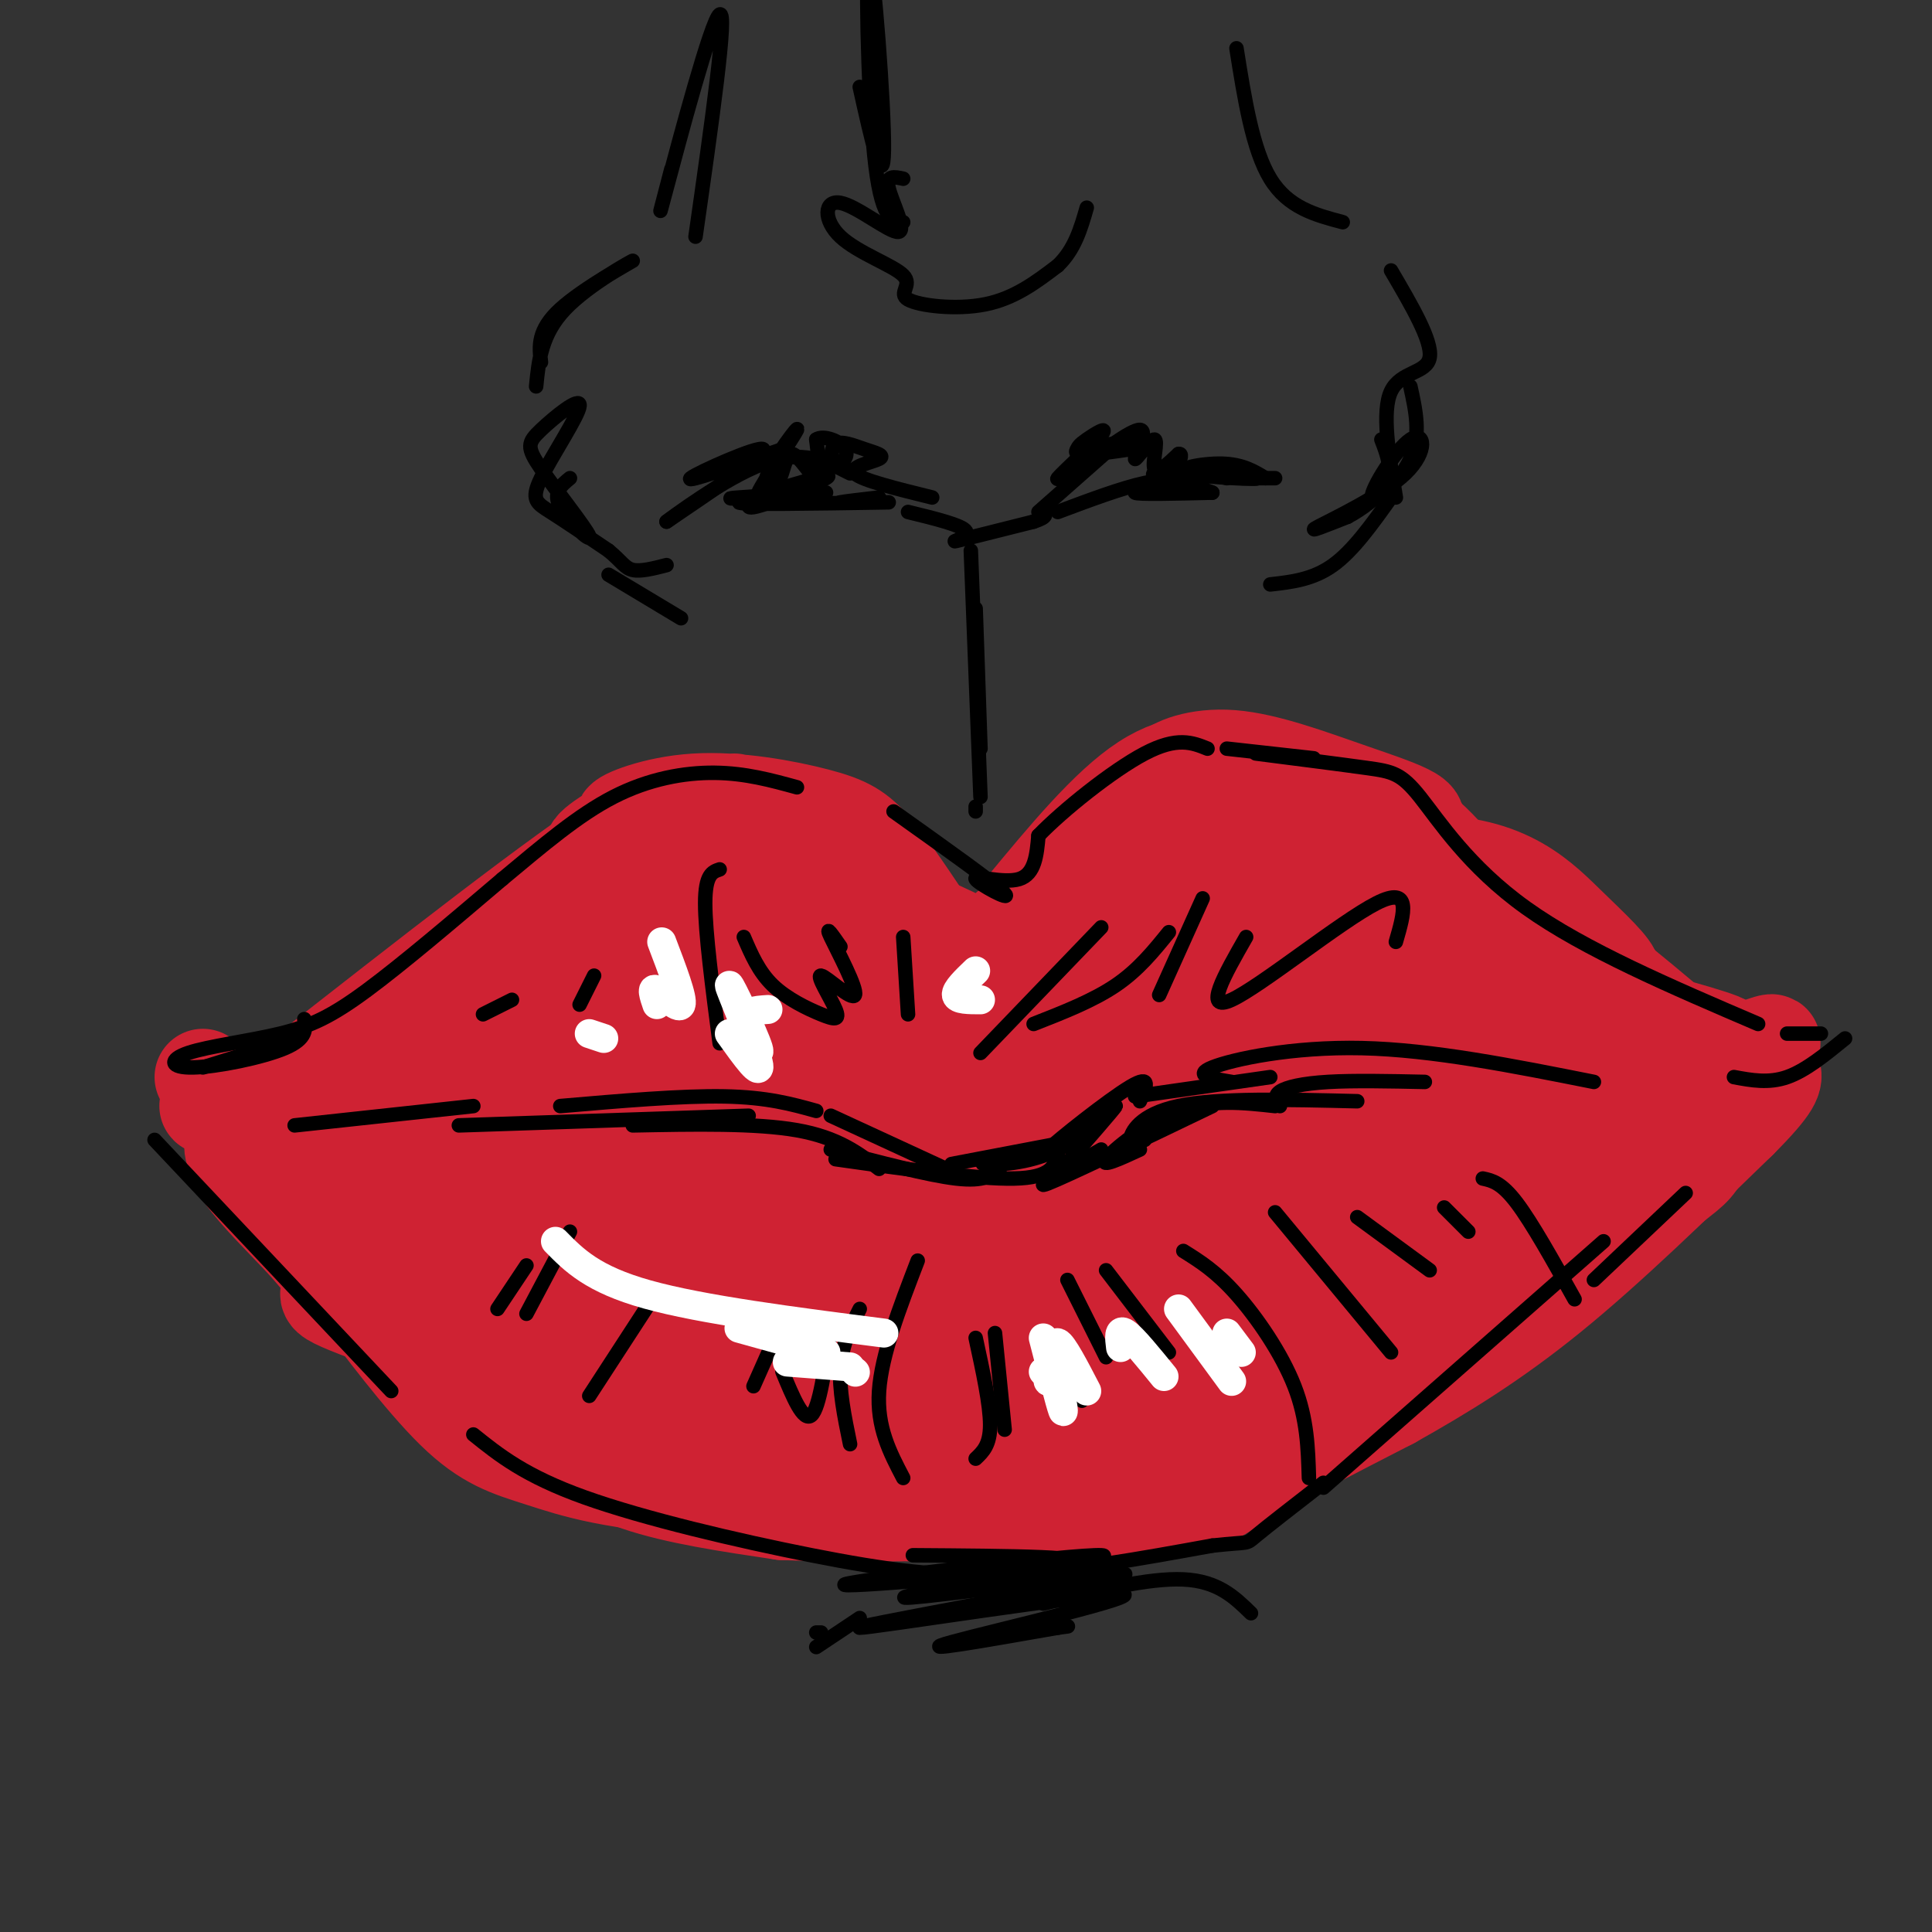 <svg viewBox='0 0 400 400' version='1.1' xmlns='http://www.w3.org/2000/svg' xmlns:xlink='http://www.w3.org/1999/xlink'><rect x="0" y="0" width="400" height="400" fill="#333333" stroke="none"/><g fill='none' stroke='rgb(207,34,51)' stroke-width='20' stroke-linecap='round' stroke-linejoin='round'><path d='M61,224c27.622,-21.644 55.244,-43.289 69,-52c13.756,-8.711 13.644,-4.489 16,-2c2.356,2.489 7.178,3.244 12,4'/><path d='M158,174c5.014,1.662 11.550,3.817 18,9c6.450,5.183 12.813,13.396 18,17c5.187,3.604 9.196,2.601 13,1c3.804,-1.601 7.402,-3.801 11,-6'/><path d='M152,166c-5.891,0.283 -11.782,0.566 -18,3c-6.218,2.434 -12.763,7.017 -11,7c1.763,-0.017 11.834,-4.636 13,-6c1.166,-1.364 -6.574,0.527 -7,0c-0.426,-0.527 6.463,-3.471 15,-4c8.537,-0.529 18.721,1.358 25,3c6.279,1.642 8.651,3.041 12,7c3.349,3.959 7.674,10.480 12,17'/><path d='M164,178c14.778,7.022 29.556,14.044 36,17c6.444,2.956 4.556,1.844 7,-1c2.444,-2.844 9.222,-7.422 16,-12'/><path d='M212,188c8.711,-10.533 17.422,-21.067 25,-26c7.578,-4.933 14.022,-4.267 19,-3c4.978,1.267 8.489,3.133 12,5'/><path d='M249,162c-3.840,-0.349 -7.680,-0.697 -7,-2c0.680,-1.303 5.879,-3.559 13,-3c7.121,0.559 16.165,3.933 25,7c8.835,3.067 17.461,5.827 11,7c-6.461,1.173 -28.010,0.758 -43,3c-14.990,2.242 -23.420,7.142 -14,6c9.420,-1.142 36.692,-8.326 39,-8c2.308,0.326 -20.346,8.163 -43,16'/><path d='M230,188c5.922,-0.814 42.227,-10.848 44,-10c1.773,0.848 -30.986,12.578 -32,13c-1.014,0.422 29.718,-10.464 49,-12c19.282,-1.536 27.114,6.279 33,12c5.886,5.721 9.824,9.349 10,11c0.176,1.651 -3.412,1.326 -7,1'/><path d='M293,180c-4.267,-4.178 -8.533,-8.356 -5,-5c3.533,3.356 14.867,14.244 21,19c6.133,4.756 7.067,3.378 8,2'/><path d='M284,175c-5.800,-5.089 -11.600,-10.178 -4,-4c7.600,6.178 28.600,23.622 40,32c11.400,8.378 13.200,7.689 15,7'/><path d='M288,170c-1.988,-1.851 -3.976,-3.702 -2,-3c1.976,0.702 7.917,3.958 14,11c6.083,7.042 12.310,17.869 20,25c7.690,7.131 16.845,10.565 26,14'/><path d='M297,181c3.065,-0.077 6.131,-0.155 8,0c1.869,0.155 2.542,0.542 12,8c9.458,7.458 27.702,21.988 34,28c6.298,6.012 0.649,3.506 -5,1'/><path d='M311,208c-20.148,-3.906 -40.297,-7.812 -66,-5c-25.703,2.812 -56.962,12.341 -76,9c-19.038,-3.341 -25.856,-19.553 -35,-23c-9.144,-3.447 -20.612,5.872 -23,9c-2.388,3.128 4.306,0.064 11,-3'/><path d='M122,195c7.084,-3.592 19.295,-11.073 22,-11c2.705,0.073 -4.095,7.701 -9,12c-4.905,4.299 -7.914,5.268 -10,5c-2.086,-0.268 -3.249,-1.773 -5,-3c-1.751,-1.227 -4.090,-2.175 5,-5c9.090,-2.825 29.607,-7.526 41,-9c11.393,-1.474 13.660,0.279 23,7c9.340,6.721 25.751,18.410 17,18c-8.751,-0.410 -42.664,-12.918 -57,-18c-14.336,-5.082 -9.096,-2.738 -12,1c-2.904,3.738 -13.952,8.869 -25,14'/><path d='M112,206c-10.476,4.631 -24.167,9.208 -15,7c9.167,-2.208 41.190,-11.202 42,-11c0.810,0.202 -29.595,9.601 -60,19'/><path d='M87,218c-6.762,3.518 -13.524,7.036 -16,7c-2.476,-0.036 -0.667,-3.625 11,-4c11.667,-0.375 33.190,2.464 50,3c16.810,0.536 28.905,-1.232 41,-3'/><path d='M110,214c10.417,-2.167 20.833,-4.333 31,-3c10.167,1.333 20.083,6.167 30,11'/><path d='M129,214c16.833,5.833 33.667,11.667 45,14c11.333,2.333 17.167,1.167 23,0'/><path d='M164,224c5.882,2.207 11.764,4.414 21,5c9.236,0.586 21.827,-0.451 31,-2c9.173,-1.549 14.929,-3.612 24,-10c9.071,-6.388 21.455,-17.101 19,-16c-2.455,1.101 -19.751,14.017 -32,20c-12.249,5.983 -19.452,5.034 -22,3c-2.548,-2.034 -0.442,-5.153 7,-8c7.442,-2.847 20.221,-5.424 33,-8'/><path d='M245,208c16.500,0.667 41.250,6.333 66,12'/><path d='M246,193c-0.756,-1.132 -1.512,-2.265 -1,-3c0.512,-0.735 2.292,-1.073 6,-2c3.708,-0.927 9.344,-2.442 22,2c12.656,4.442 32.330,14.841 39,19c6.670,4.159 0.335,2.080 -6,0'/><path d='M284,194c-3.833,-3.000 -7.667,-6.000 -3,-2c4.667,4.000 17.833,15.000 31,26'/><path d='M309,219c0.000,0.000 33.000,4.000 33,4'/><path d='M99,223c-11.619,2.861 -23.238,5.722 -23,4c0.238,-1.722 12.332,-8.029 9,-6c-3.332,2.029 -22.089,12.392 -25,14c-2.911,1.608 10.026,-5.541 12,-8c1.974,-2.459 -7.013,-0.230 -16,2'/><path d='M56,229c-5.000,-0.667 -9.500,-3.333 -14,-6'/><path d='M58,229c-7.667,-0.167 -15.333,-0.333 -15,0c0.333,0.333 8.667,1.167 17,2'/><path d='M326,219c5.556,2.022 11.111,4.044 19,3c7.889,-1.044 18.111,-5.156 21,-6c2.889,-0.844 -1.556,1.578 -6,4'/><path d='M360,220c1.515,0.973 8.303,1.405 3,-1c-5.303,-2.405 -22.697,-7.648 -23,-8c-0.303,-0.352 16.485,4.185 17,5c0.515,0.815 -15.242,-2.093 -31,-5'/><path d='M326,211c-7.333,-0.833 -10.167,-0.417 -13,0'/><path d='M50,237c5.533,7.444 11.067,14.889 19,19c7.933,4.111 18.267,4.889 26,5c7.733,0.111 12.867,-0.444 18,-1'/><path d='M51,241c-0.200,-1.022 -0.400,-2.044 3,-3c3.400,-0.956 10.400,-1.844 28,1c17.600,2.844 45.800,9.422 74,16'/><path d='M98,240c35.978,6.676 71.955,13.352 100,12c28.045,-1.352 48.156,-10.734 62,-19c13.844,-8.266 21.419,-15.418 22,-14c0.581,1.418 -5.834,11.405 -15,18c-9.166,6.595 -21.083,9.797 -33,13'/><path d='M234,250c-9.661,3.264 -17.315,4.925 -26,6c-8.685,1.075 -18.402,1.565 -31,1c-12.598,-0.565 -28.078,-2.183 -46,-6c-17.922,-3.817 -38.286,-9.832 -49,-12c-10.714,-2.168 -11.779,-0.488 -5,2c6.779,2.488 21.402,5.785 18,5c-3.402,-0.785 -24.829,-5.653 -31,-5c-6.171,0.653 2.915,6.826 12,13'/><path d='M76,254c2.834,4.052 3.918,7.681 17,13c13.082,5.319 38.163,12.329 29,5c-9.163,-7.329 -52.569,-28.995 -67,-33c-14.431,-4.005 0.115,9.653 7,17c6.885,7.347 6.110,8.385 11,11c4.890,2.615 15.445,6.808 26,11'/><path d='M99,278c8.742,3.333 17.598,6.166 28,8c10.402,1.834 22.352,2.668 45,1c22.648,-1.668 55.996,-5.839 75,-10c19.004,-4.161 23.664,-8.311 34,-19c10.336,-10.689 26.348,-27.917 23,-28c-3.348,-0.083 -26.055,16.978 -40,26c-13.945,9.022 -19.127,10.006 -29,12c-9.873,1.994 -24.436,4.997 -39,8'/><path d='M196,276c-18.278,1.885 -44.474,2.599 -58,2c-13.526,-0.599 -14.381,-2.510 -20,-6c-5.619,-3.490 -16.003,-8.558 -8,-9c8.003,-0.442 34.394,3.741 52,5c17.606,1.259 26.426,-0.404 45,-5c18.574,-4.596 46.900,-12.123 60,-16c13.100,-3.877 10.974,-4.105 14,-8c3.026,-3.895 11.203,-11.456 5,-10c-6.203,1.456 -26.785,11.929 -52,19c-25.215,7.071 -55.064,10.740 -74,12c-18.936,1.260 -26.958,0.111 -33,-1c-6.042,-1.111 -10.104,-2.184 -13,-4c-2.896,-1.816 -4.626,-4.373 -6,-7c-1.374,-2.627 -2.393,-5.322 1,-8c3.393,-2.678 11.196,-5.339 19,-8'/><path d='M128,232c13.847,-1.369 38.964,-0.793 67,-3c28.036,-2.207 58.991,-7.198 75,-9c16.009,-1.802 17.073,-0.416 12,2c-5.073,2.416 -16.284,5.861 -22,8c-5.716,2.139 -5.938,2.971 -37,6c-31.062,3.029 -92.965,8.253 -97,7c-4.035,-1.253 49.797,-8.985 83,-12c33.203,-3.015 45.776,-1.313 50,0c4.224,1.313 0.099,2.238 0,3c-0.099,0.762 3.829,1.361 -13,5c-16.829,3.639 -54.414,10.320 -92,17'/><path d='M154,256c-31.986,0.245 -65.952,-7.644 -82,-11c-16.048,-3.356 -14.179,-2.179 -15,-4c-0.821,-1.821 -4.330,-6.640 -6,-8c-1.670,-1.360 -1.499,0.739 -2,2c-0.501,1.261 -1.673,1.686 0,5c1.673,3.314 6.192,9.518 14,16c7.808,6.482 18.904,13.241 30,20'/><path d='M93,276c13.819,6.724 33.367,13.535 56,17c22.633,3.465 48.351,3.583 66,2c17.649,-1.583 27.229,-4.866 36,-8c8.771,-3.134 16.732,-6.118 28,-14c11.268,-7.882 25.841,-20.660 34,-31c8.159,-10.340 9.902,-18.240 9,-18c-0.902,0.240 -4.451,8.620 -8,17'/><path d='M314,241c-3.827,5.780 -9.393,11.729 -16,17c-6.607,5.271 -14.254,9.863 -29,16c-14.746,6.137 -36.590,13.819 -55,17c-18.410,3.181 -33.386,1.861 -27,1c6.386,-0.861 34.134,-1.262 56,-3c21.866,-1.738 37.848,-4.814 53,-13c15.152,-8.186 29.472,-21.482 38,-30c8.528,-8.518 11.264,-12.259 14,-16'/><path d='M348,230c3.425,-5.036 4.987,-9.626 1,-6c-3.987,3.626 -13.524,15.467 -20,22c-6.476,6.533 -9.892,7.758 -19,11c-9.108,3.242 -23.908,8.501 -22,6c1.908,-2.501 20.525,-12.761 31,-19c10.475,-6.239 12.808,-8.456 15,-12c2.192,-3.544 4.244,-8.416 3,-8c-1.244,0.416 -5.784,6.119 -6,9c-0.216,2.881 3.892,2.941 8,3'/><path d='M339,236c5.804,-3.044 16.315,-12.156 19,-12c2.685,0.156 -2.456,9.578 -5,14c-2.544,4.422 -2.493,3.844 -9,9c-6.507,5.156 -19.574,16.044 -33,25c-13.426,8.956 -27.213,15.978 -41,23'/><path d='M270,295c-13.019,6.949 -25.067,12.821 -37,16c-11.933,3.179 -23.751,3.663 -38,2c-14.249,-1.663 -30.928,-5.475 -48,-12c-17.072,-6.525 -34.536,-15.762 -52,-25'/><path d='M95,276c-10.144,-4.195 -9.503,-2.182 -17,-8c-7.497,-5.818 -23.130,-19.468 -27,-25c-3.870,-5.532 4.023,-2.946 10,3c5.977,5.946 10.037,15.254 9,19c-1.037,3.746 -7.170,1.932 9,8c16.170,6.068 54.644,20.018 74,26c19.356,5.982 19.596,3.995 27,2c7.404,-1.995 21.973,-3.999 30,-6c8.027,-2.001 9.514,-4.001 11,-6'/><path d='M221,289c5.095,-4.265 12.334,-11.929 12,-11c-0.334,0.929 -8.241,10.451 -23,17c-14.759,6.549 -36.368,10.127 -50,11c-13.632,0.873 -19.285,-0.957 -29,-8c-9.715,-7.043 -23.490,-19.298 -33,-25c-9.510,-5.702 -14.755,-4.851 -20,-4'/><path d='M78,269c-4.714,-1.879 -6.500,-4.577 -3,0c3.500,4.577 12.286,16.428 19,23c6.714,6.572 11.356,7.865 18,10c6.644,2.135 15.289,5.113 36,6c20.711,0.887 53.489,-0.318 62,0c8.511,0.318 -7.244,2.159 -23,4'/><path d='M187,312c-6.359,1.435 -10.756,3.023 -15,1c-4.244,-2.023 -8.333,-7.656 -18,-11c-9.667,-3.344 -24.910,-4.400 -30,-3c-5.090,1.400 -0.026,5.257 8,8c8.026,2.743 19.013,4.371 30,6'/><path d='M162,313c20.000,0.798 55.000,-0.208 72,-1c17.000,-0.792 16.000,-1.369 22,-5c6.000,-3.631 19.000,-10.315 32,-17'/><path d='M288,290c10.578,-5.933 21.022,-12.267 33,-22c11.978,-9.733 25.489,-22.867 39,-36'/><path d='M360,232c7.667,-7.667 7.333,-8.833 7,-10'/></g>
<g fill='none' stroke='rgb(0,0,0)' stroke-width='3' stroke-linecap='round' stroke-linejoin='round'><path d='M42,221c0.000,0.000 16.000,-5.000 16,-5'/><path d='M63,211c0.303,2.015 0.606,4.030 -4,6c-4.606,1.970 -14.121,3.895 -19,4c-4.879,0.105 -5.122,-1.611 -1,-3c4.122,-1.389 12.610,-2.451 19,-4c6.390,-1.549 10.683,-3.585 18,-9c7.317,-5.415 17.659,-14.207 28,-23'/><path d='M104,182c8.488,-7.071 15.708,-13.250 23,-17c7.292,-3.750 14.655,-5.071 21,-5c6.345,0.071 11.673,1.536 17,3'/><path d='M185,168c10.643,7.577 21.286,15.155 23,17c1.714,1.845 -5.500,-2.042 -6,-3c-0.500,-0.958 5.714,1.012 9,0c3.286,-1.012 3.643,-5.006 4,-9'/><path d='M215,173c4.933,-5.133 15.267,-13.467 22,-17c6.733,-3.533 9.867,-2.267 13,-1'/><path d='M254,155c0.000,0.000 18.000,2.000 18,2'/><path d='M202,126c0.000,0.000 1.000,29.000 1,29'/><path d='M201,114c0.000,0.000 2.000,51.000 2,51'/><path d='M202,167c0.000,0.000 0.000,1.000 0,1'/><path d='M162,101c5.578,-1.644 11.156,-3.289 9,-2c-2.156,1.289 -12.044,5.511 -15,6c-2.956,0.489 1.022,-2.756 5,-6'/><path d='M161,99c-0.722,0.669 -5.028,5.341 -4,3c1.028,-2.341 7.390,-11.695 8,-13c0.610,-1.305 -4.533,5.440 -6,9c-1.467,3.560 0.741,3.933 2,2c1.259,-1.933 1.570,-6.174 3,-6c1.430,0.174 3.980,4.764 5,5c1.020,0.236 0.510,-3.882 0,-8'/><path d='M169,91c1.460,-1.034 5.111,0.380 6,2c0.889,1.620 -0.983,3.447 -2,3c-1.017,-0.447 -1.179,-3.167 0,-4c1.179,-0.833 3.697,0.220 6,1c2.303,0.780 4.389,1.287 3,2c-1.389,0.713 -6.254,1.632 -5,3c1.254,1.368 8.627,3.184 16,5'/><path d='M188,106c5.644,1.378 11.289,2.756 12,4c0.711,1.244 -3.511,2.356 -2,2c1.511,-0.356 8.756,-2.178 16,-4'/><path d='M214,108c3.000,-1.000 2.500,-1.500 2,-2'/><path d='M215,106c0.000,0.000 17.000,-15.000 17,-15'/><path d='M229,92c5.604,-0.249 11.208,-0.497 10,0c-1.208,0.497 -9.229,1.741 -13,2c-3.771,0.259 -3.292,-0.467 -3,-1c0.292,-0.533 0.398,-0.875 2,-2c1.602,-1.125 4.701,-3.034 3,-1c-1.701,2.034 -8.200,8.010 -9,9c-0.800,0.990 4.100,-3.005 9,-7'/><path d='M228,92c0.298,0.083 -3.458,3.791 -2,3c1.458,-0.791 8.131,-6.082 10,-6c1.869,0.082 -1.066,5.538 -1,6c0.066,0.462 3.133,-4.068 4,-4c0.867,0.068 -0.467,4.734 0,6c0.467,1.266 2.733,-0.867 5,-3'/><path d='M244,94c0.833,-0.167 0.417,0.917 0,2'/><path d='M246,97c0.000,0.000 8.000,2.000 8,2'/><path d='M162,93c-10.133,3.533 -20.267,7.067 -19,6c1.267,-1.067 13.933,-6.733 15,-6c1.067,0.733 -9.467,7.867 -20,15'/><path d='M138,108c0.533,-0.422 11.867,-8.978 20,-12c8.133,-3.022 13.067,-0.511 18,2'/><path d='M159,103c-5.292,0.173 -10.583,0.345 -6,0c4.583,-0.345 19.042,-1.208 18,-1c-1.042,0.208 -17.583,1.488 -18,2c-0.417,0.512 15.292,0.256 31,0'/><path d='M177,104c-1.917,0.083 -3.833,0.167 -3,0c0.833,-0.167 4.417,-0.583 8,-1'/><path d='M219,106c6.595,-2.476 13.190,-4.952 18,-6c4.810,-1.048 7.833,-0.667 6,0c-1.833,0.667 -8.524,1.619 -8,2c0.524,0.381 8.262,0.190 16,0'/><path d='M251,102c-1.767,-0.972 -14.183,-3.401 -12,-4c2.183,-0.599 18.967,0.633 21,1c2.033,0.367 -10.683,-0.132 -14,-1c-3.317,-0.868 2.767,-2.105 7,-2c4.233,0.105 6.617,1.553 9,3'/><path d='M257,99c0.000,0.000 7.000,0.000 7,0'/><path d='M118,99c-1.806,1.478 -3.612,2.956 -2,6c1.612,3.044 6.643,7.655 6,6c-0.643,-1.655 -6.961,-9.577 -10,-14c-3.039,-4.423 -2.798,-5.348 0,-8c2.798,-2.652 8.152,-7.030 8,-5c-0.152,2.030 -5.810,10.470 -8,15c-2.190,4.530 -0.911,5.152 2,7c2.911,1.848 7.456,4.924 12,8'/><path d='M126,114c2.667,2.178 3.333,3.622 5,4c1.667,0.378 4.333,-0.311 7,-1'/><path d='M292,80c1.116,5.037 2.232,10.074 0,15c-2.232,4.926 -7.811,9.740 -8,8c-0.189,-1.740 5.011,-10.033 8,-12c2.989,-1.967 3.766,2.394 -1,7c-4.766,4.606 -15.076,9.459 -18,11c-2.924,1.541 1.538,-0.229 6,-2'/><path d='M279,107c2.756,-1.467 6.644,-4.133 8,-7c1.356,-2.867 0.178,-5.933 -1,-9'/><path d='M187,37c-1.829,-0.398 -3.658,-0.796 -3,2c0.658,2.796 3.802,8.786 2,9c-1.802,0.214 -8.550,-5.348 -12,-6c-3.450,-0.652 -3.601,3.607 0,7c3.601,3.393 10.955,5.920 13,8c2.045,2.080 -1.219,3.714 1,5c2.219,1.286 9.920,2.225 16,1c6.080,-1.225 10.540,-4.612 15,-8'/><path d='M219,55c3.500,-3.333 4.750,-7.667 6,-12'/><path d='M187,46c-2.304,-0.155 -4.607,-0.310 -6,-14c-1.393,-13.690 -1.875,-40.917 -1,-40c0.875,0.917 3.107,29.976 3,39c-0.107,9.024 -2.554,-1.988 -5,-13'/><path d='M111,80c0.530,-5.399 1.060,-10.798 6,-16c4.940,-5.202 14.292,-10.208 14,-10c-0.292,0.208 -10.226,5.631 -15,10c-4.774,4.369 -4.387,7.685 -4,11'/><path d='M288,56c4.289,7.311 8.578,14.622 8,18c-0.578,3.378 -6.022,2.822 -8,7c-1.978,4.178 -0.489,13.089 1,22'/><path d='M288,103c-3.917,5.500 -7.833,11.000 -12,14c-4.167,3.000 -8.583,3.500 -13,4'/><path d='M126,119c0.000,0.000 15.000,9.000 15,9'/><path d='M144,49c3.356,-23.511 6.711,-47.022 5,-46c-1.711,1.022 -8.489,26.578 -11,36c-2.511,9.422 -0.756,2.711 1,-4'/><path d='M256,10c1.667,10.500 3.333,21.000 7,27c3.667,6.000 9.333,7.500 15,9'/><path d='M61,233c0.000,0.000 37.000,-4.000 37,-4'/><path d='M116,229c12.583,-1.083 25.167,-2.167 34,-2c8.833,0.167 13.917,1.583 19,3'/><path d='M172,231c0.000,0.000 26.000,12.000 26,12'/><path d='M173,240c14.667,2.083 29.333,4.167 37,4c7.667,-0.167 8.333,-2.583 9,-5'/><path d='M228,231c-6.489,4.467 -12.978,8.933 -11,7c1.978,-1.933 12.422,-10.267 17,-13c4.578,-2.733 3.289,0.133 2,3'/><path d='M235,227c0.000,0.000 28.000,-4.000 28,-4'/><path d='M255,224c-4.067,-0.667 -8.133,-1.333 -4,-3c4.133,-1.667 16.467,-4.333 31,-4c14.533,0.333 31.267,3.667 48,7'/><path d='M359,223c3.583,0.667 7.167,1.333 11,0c3.833,-1.333 7.917,-4.667 12,-8'/><path d='M260,156c8.845,1.131 17.690,2.262 23,3c5.310,0.738 7.083,1.083 11,6c3.917,4.917 9.976,14.405 22,23c12.024,8.595 30.012,16.298 48,24'/><path d='M370,214c0.000,0.000 7.000,0.000 7,0'/><path d='M32,236c0.000,0.000 49.000,52.000 49,52'/><path d='M98,297c5.339,4.292 10.679,8.583 23,13c12.321,4.417 31.625,8.958 47,12c15.375,3.042 26.821,4.583 40,4c13.179,-0.583 28.089,-3.292 43,-6'/><path d='M251,320c8.067,-0.889 6.733,-0.111 9,-2c2.267,-1.889 8.133,-6.444 14,-11'/><path d='M274,308c0.000,0.000 58.000,-51.000 58,-51'/><path d='M349,247c0.000,0.000 -19.000,18.000 -19,18'/><path d='M190,261c-3.750,9.750 -7.500,19.500 -8,27c-0.500,7.500 2.250,12.750 5,18'/><path d='M178,271c-1.833,3.667 -3.667,7.333 -4,12c-0.333,4.667 0.833,10.333 2,16'/><path d='M172,275c-1.167,8.250 -2.333,16.500 -4,18c-1.667,1.500 -3.833,-3.750 -6,-9'/><path d='M160,278c0.000,0.000 -4.000,9.000 -4,9'/><path d='M135,269c0.000,0.000 -13.000,20.000 -13,20'/><path d='M118,255c0.000,0.000 -9.000,17.000 -9,17'/><path d='M109,262c0.000,0.000 -6.000,9.000 -6,9'/><path d='M224,286c0.000,0.000 0.000,4.000 0,4'/><path d='M202,277c1.500,6.917 3.000,13.833 3,18c0.000,4.167 -1.500,5.583 -3,7'/><path d='M206,276c0.000,0.000 2.000,20.000 2,20'/><path d='M221,265c0.000,0.000 8.000,16.000 8,16'/><path d='M229,263c0.000,0.000 13.000,17.000 13,17'/><path d='M245,259c3.378,2.111 6.756,4.222 11,9c4.244,4.778 9.356,12.222 12,19c2.644,6.778 2.822,12.889 3,19'/><path d='M264,251c0.000,0.000 24.000,29.000 24,29'/><path d='M281,252c0.000,0.000 15.000,11.000 15,11'/><path d='M299,250c0.000,0.000 5.000,5.000 5,5'/><path d='M307,244c1.917,0.417 3.833,0.833 7,5c3.167,4.167 7.583,12.083 12,20'/><path d='M187,194c0.000,0.000 1.000,16.000 1,16'/><path d='M174,196c-1.650,-2.378 -3.300,-4.756 -2,-2c1.300,2.756 5.549,10.647 5,12c-0.549,1.353 -5.896,-3.831 -7,-4c-1.104,-0.169 2.034,4.676 3,7c0.966,2.324 -0.240,2.126 -3,1c-2.760,-1.126 -7.074,-3.179 -10,-6c-2.926,-2.821 -4.463,-6.411 -6,-10'/><path d='M149,180c-1.500,0.500 -3.000,1.000 -3,7c0.000,6.000 1.500,17.500 3,29'/><path d='M123,202c0.000,0.000 -3.000,6.000 -3,6'/><path d='M106,207c0.000,0.000 -6.000,3.000 -6,3'/><path d='M228,192c0.000,0.000 -25.000,26.000 -25,26'/><path d='M214,212c6.167,-2.417 12.333,-4.833 17,-8c4.667,-3.167 7.833,-7.083 11,-11'/><path d='M249,186c0.000,0.000 -9.000,20.000 -9,20'/><path d='M258,194c-4.511,7.889 -9.022,15.778 -3,13c6.022,-2.778 22.578,-16.222 30,-20c7.422,-3.778 5.711,2.111 4,8'/><path d='M172,238c10.083,2.667 20.167,5.333 26,6c5.833,0.667 7.417,-0.667 9,-2'/><path d='M197,241c0.000,0.000 21.000,-4.000 21,-4'/><path d='M208,240c-2.958,0.411 -5.917,0.821 -4,1c1.917,0.179 8.708,0.125 15,-3c6.292,-3.125 12.083,-9.321 12,-9c-0.083,0.321 -6.042,7.161 -12,14'/><path d='M228,238c-7.417,4.250 -14.833,8.500 -11,7c3.833,-1.500 18.917,-8.750 34,-16'/><path d='M236,238c-4.178,1.933 -8.356,3.867 -7,2c1.356,-1.867 8.244,-7.533 15,-10c6.756,-2.467 13.378,-1.733 20,-1'/><path d='M237,236c-1.556,0.756 -3.111,1.511 -3,0c0.111,-1.511 1.889,-5.289 10,-7c8.111,-1.711 22.556,-1.356 37,-1'/><path d='M265,229c-0.667,-1.044 -1.333,-2.089 0,-3c1.333,-0.911 4.667,-1.689 10,-2c5.333,-0.311 12.667,-0.156 20,0'/><path d='M182,242c-4.250,-3.250 -8.500,-6.500 -17,-8c-8.500,-1.500 -21.250,-1.250 -34,-1'/><path d='M155,231c0.000,0.000 -60.000,2.000 -60,2'/><path d='M189,322c20.142,0.144 40.284,0.287 31,2c-9.284,1.713 -47.994,4.995 -45,4c2.994,-0.995 47.691,-6.268 53,-6c5.309,0.268 -28.769,6.077 -38,8c-9.231,1.923 6.384,-0.038 22,-2'/><path d='M212,328c11.394,-1.302 28.879,-3.556 17,-1c-11.879,2.556 -53.122,9.922 -51,10c2.122,0.078 47.610,-7.133 54,-7c6.390,0.133 -26.317,7.609 -35,10c-8.683,2.391 6.659,-0.305 22,-3'/><path d='M219,337c3.667,-0.500 1.833,-0.250 0,0'/><path d='M216,332c10.917,-2.667 21.833,-5.333 29,-5c7.167,0.333 10.583,3.667 14,7'/><path d='M170,338c0.000,0.000 -1.000,0.000 -1,0'/><path d='M178,335c0.000,0.000 -9.000,6.000 -9,6'/></g>
<g fill='none' stroke='rgb(255,255,255)' stroke-width='6' stroke-linecap='round' stroke-linejoin='round'><path d='M115,257c3.833,3.917 7.667,7.833 19,11c11.333,3.167 30.167,5.583 49,8'/><path d='M153,275c0.000,0.000 18.000,5.000 18,5'/><path d='M163,282c0.000,0.000 13.000,1.000 13,1'/><path d='M177,284c0.000,0.000 0.100,0.100 0.1,0.1'/><path d='M216,284c0.000,0.000 6.000,0.000 6,0'/><path d='M221,285c-2.083,0.417 -4.167,0.833 -4,1c0.167,0.167 2.583,0.083 5,0'/><path d='M221,286c0.000,0.000 -2.000,2.000 -2,2'/><path d='M216,277c1.750,6.833 3.500,13.667 4,15c0.500,1.333 -0.250,-2.833 -1,-7'/><path d='M219,285c-0.422,-3.089 -0.978,-7.311 0,-7c0.978,0.311 3.489,5.156 6,10'/><path d='M232,279c-0.250,-2.000 -0.500,-4.000 1,-3c1.500,1.000 4.750,5.000 8,9'/><path d='M244,271c0.000,0.000 11.000,15.000 11,15'/><path d='M254,276c0.000,0.000 3.000,4.000 3,4'/><path d='M151,214c3.429,4.777 6.858,9.553 6,6c-0.858,-3.553 -6.003,-15.437 -6,-16c0.003,-0.563 5.155,10.195 6,13c0.845,2.805 -2.616,-2.341 -3,-5c-0.384,-2.659 2.308,-2.829 5,-3'/><path d='M137,195c2.244,5.889 4.489,11.778 4,13c-0.489,1.222 -3.711,-2.222 -5,-3c-1.289,-0.778 -0.644,1.111 0,3'/><path d='M125,215c0.000,0.000 -3.000,-1.000 -3,-1'/><path d='M202,201c-2.083,2.000 -4.167,4.000 -4,5c0.167,1.000 2.583,1.000 5,1'/></g>
</svg>